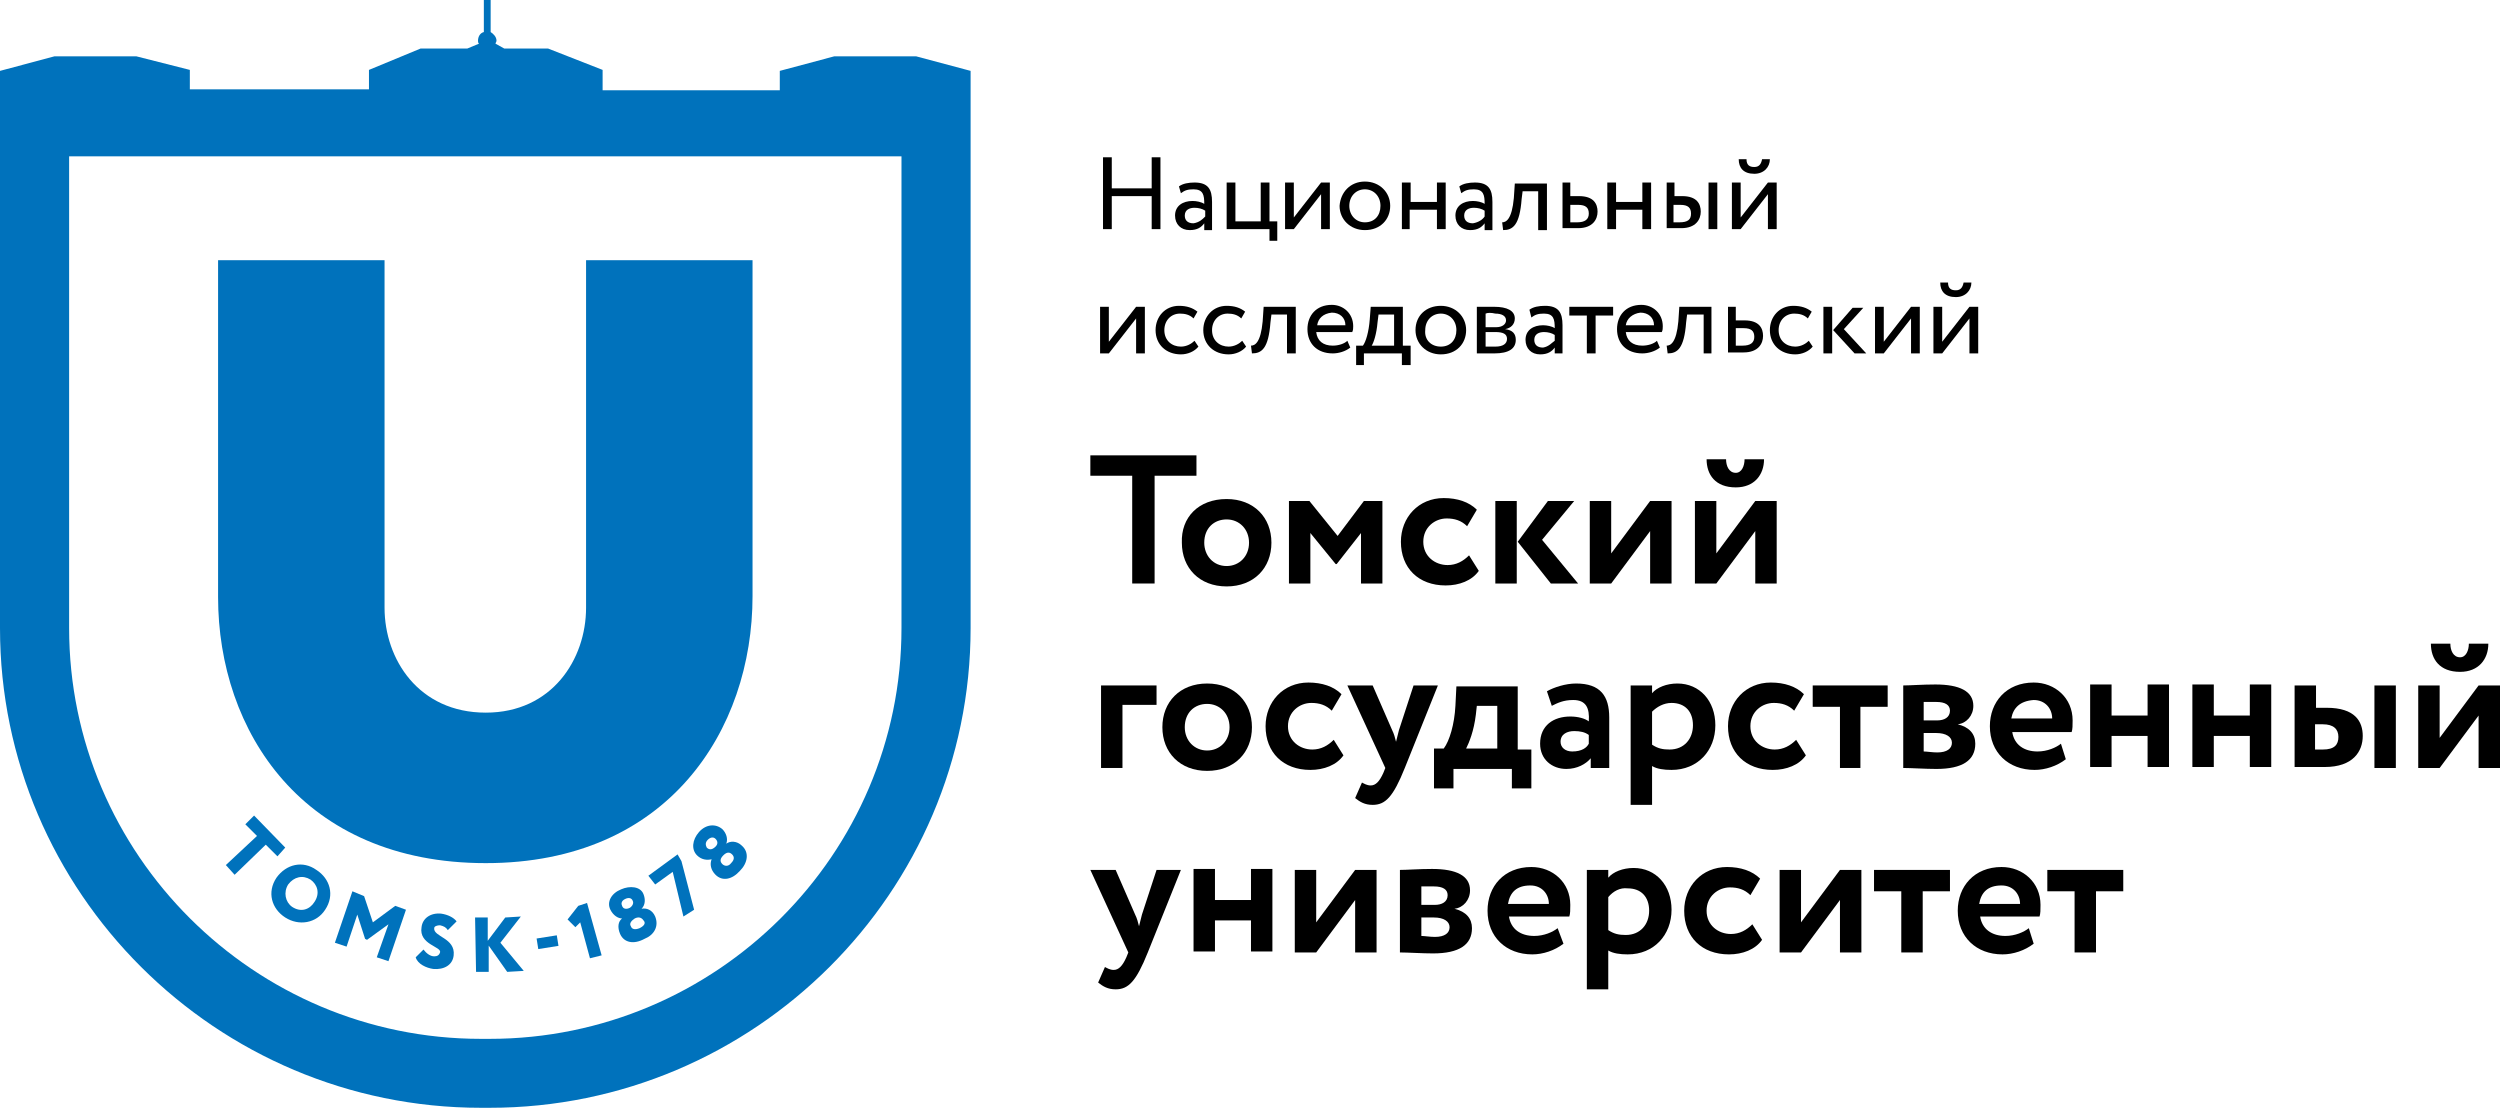 <?xml version="1.0" encoding="UTF-8"?> <svg xmlns="http://www.w3.org/2000/svg" width="450" height="200" viewBox="0 0 450 200" fill="none"> <path d="M39.254 107.478V46.836H69.219V109.401C69.219 118.663 75.352 128.275 87.443 128.275C99.359 128.275 105.492 118.663 105.492 109.401V46.836H135.457V107.304C135.457 131.421 120.212 155.363 87.443 155.363C54.499 155.363 39.254 131.595 39.254 107.478Z" fill="#0072BC"></path> <path d="M164.896 10.136H150.176L140.363 12.758V16.253H108.47V12.583L98.657 8.738H90.772L89.194 7.864C89.194 7.689 89.37 7.515 89.37 7.34C89.37 6.641 88.844 6.117 88.318 5.767V0H87.092V5.767C86.391 5.942 86.04 6.641 86.04 7.34C86.04 7.515 86.04 7.689 86.215 7.864L84.113 8.738H75.701L66.414 12.583V16.078H34.171V12.583L24.533 10.136H9.813L0 12.758V113.07C0 160.605 38.902 199.402 86.566 199.402H88.143C135.807 199.402 174.709 160.605 174.709 113.07V12.758L164.896 10.136ZM162.267 113.07C162.267 153.79 128.973 186.994 88.143 186.994H86.566C45.736 186.994 12.442 153.79 12.442 113.07V28.137H162.267V113.07Z" fill="#0072BC"></path> <path d="M196.263 81.963H215.363V85.633H207.828V105.031H203.798V85.633H196.263V81.963Z" fill="black"></path> <path d="M220.796 89.827C225.702 89.827 228.856 93.148 228.856 97.691C228.856 102.235 225.702 105.556 220.796 105.556C215.889 105.556 212.735 102.235 212.735 97.691C212.56 93.148 215.714 89.827 220.796 89.827ZM220.796 101.886C223.074 101.886 224.826 100.138 224.826 97.691C224.826 95.245 223.074 93.497 220.796 93.497C218.518 93.497 216.765 95.07 216.765 97.691C216.765 99.963 218.342 101.886 220.796 101.886Z" fill="black"></path> <path d="M235.691 90.176L240.773 96.468L245.504 90.176H248.834V105.031H244.979V95.944L240.598 101.536H240.423L235.866 95.944V105.031H232.011V90.176H235.691Z" fill="black"></path> <path d="M266.181 102.759C264.955 104.507 262.677 105.381 260.223 105.381C255.317 105.381 252.163 102.235 252.163 97.517C252.163 93.148 255.317 89.652 259.873 89.652C262.326 89.652 264.429 90.351 265.831 91.749L264.079 94.721C263.027 93.672 261.801 93.322 260.399 93.322C258.296 93.322 256.193 94.895 256.193 97.517C256.193 100.138 258.296 101.711 260.574 101.711C262.151 101.711 263.378 101.012 264.429 99.963L266.181 102.759Z" fill="black"></path> <path d="M269.16 90.177H273.016V105.031H269.16V90.177ZM277.572 97.167L284.055 105.031H279.149L273.191 97.517L278.623 90.177H283.354L277.572 97.167Z" fill="black"></path> <path d="M286.159 105.031V90.176H290.014V99.614L297.024 90.176H300.879V105.031H297.024V95.594L290.014 105.031H286.159Z" fill="black"></path> <path d="M305.085 105.032V90.177H308.94V99.614L315.949 90.177H319.804V105.032H315.949V95.594L308.94 105.032H305.085ZM310.692 82.662C310.692 83.886 311.218 85.109 312.444 85.109C313.496 85.109 314.022 83.886 314.022 82.662H317.526C317.526 85.458 315.774 87.73 312.444 87.73C308.765 87.73 307.187 85.458 307.187 82.662H310.692Z" fill="black"></path> <path d="M198.189 123.381H208.178V126.876H202.044V138.236H198.189V123.381Z" fill="black"></path> <path d="M217.289 123.032C222.196 123.032 225.35 126.352 225.35 130.896C225.35 135.44 222.196 138.76 217.289 138.76C212.382 138.76 209.228 135.44 209.228 130.896C209.228 126.352 212.382 123.032 217.289 123.032ZM217.289 135.09C219.567 135.09 221.319 133.343 221.319 130.896C221.319 128.449 219.567 126.702 217.289 126.702C215.011 126.702 213.259 128.275 213.259 130.896C213.259 133.343 215.011 135.09 217.289 135.09Z" fill="black"></path> <path d="M241.823 135.964C240.596 137.711 238.318 138.585 235.865 138.585C230.958 138.585 227.804 135.44 227.804 130.721C227.804 126.352 230.958 122.857 235.514 122.857C237.967 122.857 240.07 123.556 241.472 124.954L239.72 127.925C238.668 126.876 237.442 126.527 236.04 126.527C233.937 126.527 231.834 128.1 231.834 130.721C231.834 133.342 233.937 134.915 236.215 134.915C237.792 134.915 239.019 134.216 240.07 133.168L241.823 135.964Z" fill="black"></path> <path d="M252.863 138.236C250.76 143.479 249.358 144.877 247.08 144.877C245.678 144.877 244.802 144.352 243.926 143.653L245.153 140.857C245.503 141.032 246.029 141.381 246.73 141.381C247.606 141.381 248.307 140.682 249.008 139.11L249.358 138.236L242.524 123.381H247.08L250.585 131.42C250.935 132.119 251.111 132.818 251.286 133.517C251.461 132.818 251.636 132.119 251.812 131.42L254.44 123.381H258.821L252.863 138.236Z" fill="black"></path> <path d="M257.944 134.74H259.872C260.923 133.342 261.799 130.371 261.975 127.051L262.15 123.556H273.19V134.915H275.643V141.906H272.138V138.41H261.624V141.906H258.119V134.74H257.944ZM263.902 134.74H269.51V127.051H265.83L265.655 128.624C265.304 131.595 264.428 133.692 263.902 134.74Z" fill="black"></path> <path d="M278.447 124.43C279.673 123.731 281.776 123.031 283.704 123.031C288.085 123.031 289.662 125.303 289.662 129.148V138.236H286.332V136.488C285.456 137.537 283.879 138.41 281.951 138.41C279.323 138.41 277.22 136.663 277.22 133.867C277.22 130.546 279.673 128.973 282.652 128.973C284.054 128.973 285.281 129.323 285.982 129.847C286.157 127.401 285.456 126.002 283.178 126.002C281.426 126.002 280.374 126.527 279.323 127.051L278.447 124.43ZM285.982 133.867V132.294C285.281 131.77 284.405 131.595 283.353 131.595C282.127 131.595 280.9 132.119 280.9 133.517C280.9 134.566 281.776 135.265 283.003 135.265C284.755 135.265 285.631 134.566 285.982 133.867Z" fill="black"></path> <path d="M293.517 123.381H297.372V124.779C298.248 123.731 300 123.031 301.928 123.031C305.958 123.031 308.762 126.177 308.762 130.546C308.762 135.09 305.608 138.585 300.877 138.585C299.475 138.585 298.248 138.41 297.372 137.886V144.877H293.517V123.381ZM297.372 128.1V134.041C298.423 134.74 299.3 134.915 300.526 134.915C303.155 134.915 304.732 132.993 304.732 130.546C304.732 128.1 303.33 126.527 300.877 126.527C299.475 126.527 298.248 127.226 297.372 128.1Z" fill="black"></path> <path d="M325.059 135.964C323.832 137.711 321.554 138.585 319.101 138.585C314.194 138.585 311.04 135.44 311.04 130.721C311.04 126.352 314.194 122.857 318.751 122.857C321.204 122.857 323.307 123.556 324.709 124.954L322.956 127.925C321.905 126.876 320.678 126.527 319.276 126.527C317.173 126.527 315.071 128.1 315.071 130.721C315.071 133.342 317.173 134.915 319.452 134.915C321.029 134.915 322.255 134.216 323.307 133.168L325.059 135.964Z" fill="black"></path> <path d="M326.287 123.381H339.78V127.226H334.873V138.236H331.193V127.226H326.287V123.381Z" fill="black"></path> <path d="M342.583 123.381C343.81 123.381 346.088 123.206 348.366 123.206C352.747 123.206 355.2 124.429 355.2 127.051C355.2 128.798 353.974 130.197 352.396 130.371C354.499 130.896 355.551 132.119 355.551 133.867C355.551 136.837 353.273 138.41 348.541 138.41C346.614 138.41 343.985 138.236 342.583 138.236V123.381ZM346.263 126.352V129.672H348.716C349.943 129.672 350.994 129.148 350.994 127.925C350.994 126.876 350.118 126.352 348.541 126.352C347.84 126.352 346.789 126.352 346.263 126.352ZM346.263 131.944V135.265C346.789 135.265 347.84 135.439 348.716 135.439C350.469 135.439 351.345 134.74 351.345 133.692C351.345 132.643 350.294 131.944 348.541 131.944H346.263Z" fill="black"></path> <path d="M371.846 136.663C370.269 137.886 368.166 138.585 366.238 138.585C361.507 138.585 358.177 135.44 358.177 130.721C358.177 126.352 361.156 122.857 366.063 122.857C369.918 122.857 373.072 125.653 373.072 129.672C373.072 130.546 373.072 131.245 372.897 131.77H362.208C362.558 134.041 364.311 135.265 366.764 135.265C368.516 135.265 370.093 134.566 370.969 133.867L371.846 136.663ZM362.033 129.323H369.392C369.392 127.575 368.166 126.002 366.063 126.002C363.61 126.177 362.383 127.401 362.033 129.323Z" fill="black"></path> <path d="M386.565 132.468H380.082V138.061H376.227V123.206H380.082V128.798H386.565V123.206H390.421V138.061H386.565V132.468Z" fill="black"></path> <path d="M404.967 132.468H398.484V138.061H394.628V123.206H398.484V128.798H404.967V123.206H408.822V138.061H404.967V132.468Z" fill="black"></path> <path d="M413.028 123.381H416.883V127.401H418.81C423.892 127.401 425.294 129.847 425.294 132.469C425.294 135.265 423.542 138.061 418.46 138.061H413.028V123.381ZM416.708 130.372V134.915H418.109C420.212 134.915 420.913 134.042 420.913 132.643C420.913 131.245 420.037 130.372 418.109 130.372H416.708ZM427.397 123.381H431.252V138.236H427.397V123.381Z" fill="black"></path> <path d="M435.282 138.236V123.381H439.137V132.818L446.146 123.381H450.001V138.236H446.146V128.799L439.137 138.236H435.282ZM441.064 115.866C441.064 117.09 441.59 118.313 442.817 118.313C443.868 118.313 444.394 117.09 444.394 115.866H447.899C447.899 118.662 446.146 120.934 442.817 120.934C439.137 120.934 437.56 118.662 437.56 115.866H441.064Z" fill="black"></path> <path d="M206.602 171.441C204.499 176.683 203.097 178.081 200.819 178.081C199.417 178.081 198.541 177.557 197.665 176.858L198.891 174.062C199.242 174.237 199.767 174.586 200.468 174.586C201.345 174.586 202.045 173.887 202.746 172.314L203.097 171.441L196.263 156.586H200.819L204.324 164.625C204.674 165.324 204.849 166.023 205.024 166.722C205.2 166.023 205.375 165.324 205.55 164.625L208.179 156.586H212.56L206.602 171.441Z" fill="black"></path> <path d="M225.177 165.673H218.694V171.266H214.838V156.411H218.694V162.003H225.177V156.411H229.032V171.266H225.177V165.673Z" fill="black"></path> <path d="M233.061 171.441V156.586H236.916V166.023L243.926 156.586H247.781V171.441H243.926V162.003L236.916 171.441H233.061Z" fill="black"></path> <path d="M251.987 156.586C253.214 156.586 255.492 156.411 257.77 156.411C262.151 156.411 264.604 157.634 264.604 160.256C264.604 162.003 263.378 163.402 261.801 163.576C263.903 164.101 264.955 165.324 264.955 167.072C264.955 170.042 262.677 171.615 257.945 171.615C256.018 171.615 253.389 171.441 251.987 171.441V156.586ZM255.843 159.557V162.877H258.296C259.522 162.877 260.574 162.353 260.574 161.13C260.574 160.081 259.698 159.557 258.121 159.557C257.244 159.557 256.193 159.557 255.843 159.557ZM255.843 165.149V168.47C256.368 168.47 257.42 168.644 258.296 168.644C260.048 168.644 260.924 167.945 260.924 166.897C260.924 165.848 259.873 165.149 258.121 165.149H255.843Z" fill="black"></path> <path d="M281.426 169.868C279.848 171.091 277.746 171.79 275.818 171.79C271.087 171.79 267.757 168.644 267.757 163.926C267.757 159.557 270.736 156.062 275.643 156.062C279.498 156.062 282.652 158.858 282.652 162.877C282.652 163.751 282.652 164.45 282.477 164.974H271.612C271.963 167.246 273.715 168.47 276.168 168.47C277.921 168.47 279.498 167.771 280.374 167.072L281.426 169.868ZM271.437 162.703H278.797C278.797 160.955 277.57 159.382 275.468 159.382C273.014 159.382 271.788 160.605 271.437 162.703Z" fill="black"></path> <path d="M285.632 156.586H289.488V157.984C290.364 156.935 292.116 156.236 294.044 156.236C298.074 156.236 300.878 159.382 300.878 163.751C300.878 168.295 297.724 171.79 292.992 171.79C291.59 171.79 290.364 171.615 289.488 171.091V178.081H285.632V156.586ZM289.488 161.479V167.421C290.539 168.12 291.415 168.295 292.642 168.295C295.27 168.295 296.847 166.372 296.847 163.926C296.847 161.479 295.446 159.906 292.992 159.906C291.59 159.732 290.364 160.431 289.488 161.479Z" fill="black"></path> <path d="M317.175 169.169C315.948 170.916 313.67 171.79 311.217 171.79C306.31 171.79 303.156 168.644 303.156 163.926C303.156 159.557 306.31 156.062 310.866 156.062C313.319 156.062 315.422 156.761 316.824 158.159L315.072 161.13C314.02 160.081 312.794 159.732 311.392 159.732C309.289 159.732 307.186 161.304 307.186 163.926C307.186 166.547 309.289 168.12 311.567 168.12C313.144 168.12 314.371 167.421 315.422 166.372L317.175 169.169Z" fill="black"></path> <path d="M320.329 171.441V156.586H324.184V166.023L331.193 156.586H335.049V171.441H331.193V162.003L324.184 171.441H320.329Z" fill="black"></path> <path d="M350.994 156.586V160.431H346.087V171.441H342.232V160.431H337.325V156.586H350.994Z" fill="black"></path> <path d="M366.064 169.868C364.487 171.091 362.384 171.79 360.457 171.79C355.725 171.79 352.396 168.644 352.396 163.926C352.396 159.557 355.375 156.062 360.281 156.062C364.137 156.062 367.291 158.858 367.291 162.877C367.291 163.751 367.291 164.45 367.116 164.974H356.426C356.777 167.246 358.529 168.47 360.982 168.47C362.735 168.47 364.312 167.771 365.188 167.072L366.064 169.868ZM356.251 162.703H363.611C363.611 160.955 362.384 159.382 360.281 159.382C357.828 159.382 356.601 160.605 356.251 162.703Z" fill="black"></path> <path d="M382.187 156.586V160.431H377.28V171.441H373.425V160.431H368.518V156.586H382.187Z" fill="black"></path> <path d="M207.304 35.302H200.119V41.244H198.542V28.311H200.119V33.904H207.304V28.311H208.881V41.244H207.304V35.302Z" fill="black"></path> <path d="M212.21 33.554C212.911 33.03 213.962 32.855 215.014 32.855C217.467 32.855 218.168 34.078 218.168 36.35V41.418H216.766V40.195C216.24 40.894 215.54 41.418 214.138 41.418C212.561 41.418 211.509 40.37 211.509 38.797C211.509 37.049 212.911 36.176 214.663 36.176C215.364 36.176 216.24 36.35 216.766 36.7C216.766 35.127 216.591 34.078 214.839 34.078C213.787 34.078 213.262 34.253 212.561 34.778L212.21 33.554ZM216.941 38.972V37.923C216.416 37.574 215.715 37.399 215.014 37.399C214.138 37.399 213.261 37.748 213.261 38.797C213.261 39.671 213.787 40.195 214.839 40.195C215.89 40.02 216.416 39.496 216.941 38.972Z" fill="black"></path> <path d="M220.797 32.855H222.374V39.846H226.93V32.855H228.507V39.846H229.909V43.341H228.507V41.244H220.797V32.855Z" fill="black"></path> <path d="M231.311 41.244V32.855H232.889V39.147L237.795 32.855H239.372V41.244H237.795V34.952L232.889 41.244H231.311Z" fill="black"></path> <path d="M245.68 32.68C248.308 32.68 250.236 34.603 250.236 37.049C250.236 39.496 248.484 41.418 245.68 41.418C243.051 41.418 241.124 39.496 241.124 37.049C241.299 34.603 243.051 32.68 245.68 32.68ZM245.68 40.02C247.432 40.02 248.484 38.797 248.484 37.049C248.484 35.302 247.257 34.078 245.68 34.078C244.103 34.078 242.876 35.302 242.876 37.049C242.876 38.797 244.103 40.02 245.68 40.02Z" fill="black"></path> <path d="M253.741 37.748V41.244H252.34V32.855H253.917V36.35H258.648V32.855H260.225V41.244H258.648V37.748H253.741Z" fill="black"></path> <path d="M262.677 33.554C263.378 33.03 264.429 32.855 265.481 32.855C267.934 32.855 268.635 34.079 268.635 36.35V41.419H267.233V40.195C266.707 40.894 266.006 41.419 264.605 41.419C263.027 41.419 261.976 40.37 261.976 38.797C261.976 37.05 263.378 36.176 265.13 36.176C265.831 36.176 266.707 36.35 267.233 36.7C267.233 35.127 267.058 34.079 265.305 34.079C264.254 34.079 263.728 34.253 263.027 34.778L262.677 33.554ZM267.233 38.972V37.923C266.707 37.574 266.006 37.399 265.305 37.399C264.429 37.399 263.553 37.748 263.553 38.797C263.553 39.671 264.079 40.195 265.13 40.195C266.182 40.02 266.883 39.496 267.233 38.972Z" fill="black"></path> <path d="M277.048 34.428H274.069L273.894 35.826C273.543 40.544 272.316 41.418 270.564 41.418L270.389 40.02C271.09 40.02 272.141 39.496 272.492 35.651L272.667 33.03H278.45V41.418H276.873V34.428H277.048Z" fill="black"></path> <path d="M281.077 32.855H282.654V35.302H284.232C286.86 35.302 287.561 36.7 287.561 38.098C287.561 39.496 286.685 41.069 284.056 41.069H281.253V32.855H281.077ZM282.654 36.875V40.02H283.881C285.283 40.02 285.984 39.496 285.984 38.447C285.984 37.399 285.458 36.875 284.056 36.875H282.654Z" fill="black"></path> <path d="M295.623 37.748H290.891V41.244H289.314V32.855H290.891V36.35H295.623V32.855H297.2V41.244H295.623V37.748Z" fill="black"></path> <path d="M299.827 32.855H301.405V35.302H302.806C305.435 35.302 306.136 36.7 306.136 38.098C306.136 39.496 305.26 41.069 302.631 41.069H300.003V32.855H299.827ZM301.229 36.875V40.02H302.281C303.858 40.02 304.383 39.496 304.383 38.447C304.383 37.399 303.858 36.875 302.456 36.875H301.229ZM307.538 32.855H309.115V41.244H307.538V32.855Z" fill="black"></path> <path d="M311.742 41.243V32.855H313.32V39.146L318.226 32.855H319.803V41.243H318.226V34.952L313.32 41.243H311.742ZM314.371 28.661C314.371 29.709 314.897 30.059 315.773 30.059C316.649 30.059 316.999 29.535 317.175 28.661H318.577C318.577 30.059 317.525 31.282 315.773 31.282C313.845 31.282 312.969 30.233 312.969 28.661H314.371Z" fill="black"></path> <path d="M198.015 63.613V55.224H199.592V61.516L204.499 55.224H206.076V63.613H204.499V57.322L199.592 63.613H198.015Z" fill="black"></path> <path d="M215.715 62.39C215.014 63.264 213.787 63.788 212.56 63.788C209.932 63.788 208.004 62.041 208.004 59.419C208.004 56.972 209.757 55.05 212.21 55.05C213.612 55.05 214.663 55.4 215.539 56.099L214.838 57.322C214.137 56.623 213.261 56.448 212.385 56.448C210.808 56.448 209.581 57.671 209.581 59.419C209.581 61.341 210.983 62.39 212.56 62.39C213.612 62.39 214.488 61.866 215.014 61.341L215.715 62.39Z" fill="black"></path> <path d="M224.301 62.39C223.6 63.264 222.373 63.788 221.147 63.788C218.518 63.788 216.591 62.041 216.591 59.419C216.591 56.972 218.343 55.05 220.796 55.05C222.198 55.05 223.25 55.4 224.126 56.099L223.425 57.322C222.724 56.623 221.848 56.448 220.972 56.448C219.394 56.448 218.168 57.671 218.168 59.419C218.168 61.341 219.57 62.39 221.147 62.39C222.198 62.39 223.074 61.866 223.6 61.341L224.301 62.39Z" fill="black"></path> <path d="M231.836 56.622H228.857L228.682 58.02C228.331 62.739 227.105 63.613 225.352 63.613L225.177 62.215C225.878 62.215 226.929 61.691 227.28 57.846L227.455 55.224H233.238V63.613H231.661V56.622H231.836Z" fill="black"></path> <path d="M243.05 62.564C242.174 63.264 240.948 63.613 239.896 63.613C237.092 63.613 235.34 61.865 235.34 59.244C235.34 56.797 236.917 54.875 239.721 54.875C241.824 54.875 243.576 56.448 243.576 58.72C243.576 59.069 243.576 59.419 243.401 59.768H236.917C237.092 61.341 238.144 62.215 239.896 62.215C240.948 62.215 241.999 61.865 242.525 61.341L243.05 62.564ZM237.092 58.545H242.174C242.174 57.147 241.123 56.273 239.721 56.273C238.144 56.448 237.268 57.322 237.092 58.545Z" fill="black"></path> <path d="M245.329 62.215C245.855 61.516 246.381 59.768 246.556 57.496L246.731 55.224H252.514V62.215H253.916V65.71H252.339V63.613H245.505V65.71H244.103V62.215H245.329ZM246.906 62.215H250.937V56.622H248.133L247.958 58.02C247.783 60.118 247.257 61.691 246.906 62.215Z" fill="black"></path> <path d="M259.347 55.05C261.976 55.05 263.903 56.972 263.903 59.419C263.903 61.865 262.151 63.788 259.347 63.788C256.719 63.788 254.791 61.865 254.791 59.419C254.791 56.797 256.719 55.05 259.347 55.05ZM259.347 62.39C261.1 62.39 262.151 61.166 262.151 59.419C262.151 57.671 260.924 56.448 259.347 56.448C257.77 56.448 256.543 57.671 256.543 59.419C256.368 61.166 257.595 62.39 259.347 62.39Z" fill="black"></path> <path d="M266.006 55.224C266.707 55.224 267.758 55.224 268.985 55.224C271.263 55.224 272.665 55.923 272.665 57.322C272.665 58.37 271.964 59.069 270.913 59.244C272.315 59.419 272.84 60.118 272.84 61.166C272.84 62.739 271.614 63.613 268.985 63.613C267.934 63.613 266.707 63.613 265.831 63.613V55.224H266.006ZM267.408 56.448V58.895H269.336C270.387 58.895 271.088 58.37 271.088 57.671C271.088 56.797 270.212 56.448 269.16 56.448C268.459 56.273 267.759 56.273 267.408 56.448ZM267.408 59.768V62.39C267.934 62.39 268.459 62.39 269.16 62.39C270.562 62.39 271.263 61.865 271.263 60.992C271.263 60.118 270.562 59.768 269.16 59.768H267.408Z" fill="black"></path> <path d="M275.294 55.749C275.995 55.225 277.047 55.05 278.098 55.05C280.551 55.05 281.252 56.273 281.252 58.545V63.613H279.851V62.565C279.325 63.264 278.624 63.788 277.222 63.788C275.645 63.788 274.594 62.739 274.594 61.167C274.594 59.419 275.995 58.545 277.748 58.545C278.449 58.545 279.325 58.72 279.851 59.069C279.851 57.497 279.675 56.448 277.923 56.448C276.872 56.448 276.346 56.623 275.645 57.147L275.294 55.749ZM279.851 61.341V60.293C279.325 59.943 278.624 59.769 277.923 59.769C277.047 59.769 276.171 60.118 276.171 61.167C276.171 62.041 276.696 62.565 277.748 62.565C278.799 62.39 279.325 61.691 279.851 61.341Z" fill="black"></path> <path d="M290.363 55.224V56.797H287.209V63.613H285.632V56.797H282.477V55.224H290.363Z" fill="black"></path> <path d="M298.774 62.565C297.898 63.264 296.671 63.613 295.62 63.613C292.816 63.613 291.064 61.865 291.064 59.244C291.064 56.797 292.641 54.875 295.445 54.875C297.548 54.875 299.3 56.448 299.3 58.72C299.3 59.069 299.3 59.419 299.125 59.768H292.641C292.816 61.341 293.868 62.215 295.62 62.215C296.671 62.215 297.723 61.865 298.249 61.341L298.774 62.565ZM292.641 58.545H297.723C297.723 57.147 296.671 56.273 295.27 56.273C293.868 56.448 292.816 57.322 292.641 58.545Z" fill="black"></path> <path d="M306.659 56.622H303.68L303.505 58.02C303.155 62.739 301.928 63.613 300.176 63.613L300 62.215C300.701 62.215 301.753 61.691 302.103 57.846L302.278 55.224H308.061V63.613H306.659V56.622Z" fill="black"></path> <path d="M310.866 55.224H312.443V57.671H314.02C316.649 57.671 317.35 59.069 317.35 60.467C317.35 61.865 316.474 63.438 313.845 63.438H311.041V55.224H310.866ZM312.443 59.069V62.215H313.67C315.072 62.215 315.773 61.691 315.773 60.642C315.773 59.593 315.247 59.069 313.845 59.069H312.443Z" fill="black"></path> <path d="M326.287 62.39C325.586 63.264 324.359 63.788 323.133 63.788C320.504 63.788 318.577 62.04 318.577 59.419C318.577 56.972 320.329 55.05 322.782 55.05C324.184 55.05 325.235 55.399 326.112 56.098L325.411 57.322C324.71 56.623 323.834 56.448 322.957 56.448C321.38 56.448 320.154 57.671 320.154 59.419C320.154 61.341 321.556 62.39 323.133 62.39C324.184 62.39 325.06 61.865 325.586 61.341L326.287 62.39Z" fill="black"></path> <path d="M328.214 55.224H329.792V63.613H328.214V55.224ZM331.894 59.244L335.925 63.613H333.822L329.967 59.419L333.471 55.399H335.399L331.894 59.244Z" fill="black"></path> <path d="M337.502 63.613V55.224H339.079V61.516L343.986 55.224H345.563V63.613H343.986V57.322L339.079 63.613H337.502Z" fill="black"></path> <path d="M348.017 63.613V55.224H349.594V61.516L354.5 55.224H356.078V63.613H354.5V57.322L349.594 63.613H348.017ZM350.645 50.855C350.645 51.904 351.171 52.254 352.047 52.254C352.923 52.254 353.274 51.729 353.449 50.855H354.851C354.851 52.254 353.8 53.477 352.047 53.477C350.12 53.477 349.243 52.428 349.243 50.855H350.645Z" fill="black"></path> <path d="M45.735 146.799L51.343 152.566L49.941 154.139L47.838 152.042L42.231 157.46L40.654 155.712L46.261 150.469L44.158 148.372L45.735 146.799Z" fill="#0072BC"></path> <path d="M56.952 156.586C59.406 158.159 60.282 161.13 58.529 163.751C56.952 166.198 53.798 166.722 51.345 165.149C48.891 163.577 48.015 160.606 49.768 157.984C51.52 155.538 54.499 154.838 56.952 156.586ZM52.571 163.227C54.148 164.276 55.726 163.751 56.602 162.353C57.653 160.78 57.127 159.208 55.901 158.334C54.499 157.46 52.922 157.809 51.87 159.207C50.994 160.606 51.345 162.353 52.571 163.227Z" fill="#0072BC"></path> <path d="M63.436 160.431L65.539 161.305L67.116 166.023L71.146 163.052L73.074 163.751L69.92 173.014L67.817 172.315L69.92 166.373L66.064 169.169L65.714 168.994L64.312 164.625L62.385 170.392L60.282 169.693L63.436 160.431Z" fill="#0072BC"></path> <path d="M75.877 166.897C76.052 165.324 77.454 164.276 79.382 164.45C80.609 164.625 81.66 165.149 82.186 165.848L80.609 167.421C80.258 166.897 79.908 166.722 79.207 166.548C78.681 166.548 78.155 166.722 78.155 167.072C77.98 168.645 82.01 168.819 81.66 171.965C81.485 173.713 79.908 174.587 77.98 174.412C76.753 174.237 75.176 173.538 74.826 172.315L76.228 170.917C76.753 171.616 77.454 172.14 78.155 172.14C78.681 172.14 79.031 171.965 79.207 171.441C79.557 170.392 75.352 170.043 75.877 166.897Z" fill="#0072BC"></path> <path d="M85.514 165.149H87.793V169.343L90.947 165.149L93.751 164.974L90.071 169.693L94.276 174.761L91.297 174.936L87.968 170.217V174.936H85.69L85.514 165.149Z" fill="#0072BC"></path> <path d="M100.223 168.358L96.588 168.933L96.89 170.831L100.525 170.256L100.223 168.358Z" fill="#0072BC"></path> <path d="M104.089 163.052L105.666 162.528L108.295 171.965L106.192 172.489L104.44 166.023L103.564 166.897L102.162 165.499L104.089 163.052Z" fill="#0072BC"></path> <path d="M111.624 168.12C111.099 166.897 111.274 165.848 111.975 165.324C111.274 165.324 110.398 164.8 109.872 163.751C109.171 162.353 110.047 160.78 111.8 160.081C113.377 159.382 115.304 159.557 115.83 160.955C116.181 161.829 116.181 162.877 115.48 163.576C116.356 163.402 117.407 163.751 117.933 164.974C118.634 166.722 117.758 168.295 116.005 168.994C114.078 170.042 112.325 169.693 111.624 168.12ZM113.377 163.402C113.902 163.052 114.078 162.528 113.902 162.178C113.727 161.654 113.202 161.479 112.501 161.829C111.8 162.178 111.8 162.703 111.975 163.052C112.15 163.576 112.676 163.751 113.377 163.402ZM114.253 165.324C113.727 165.673 113.202 166.198 113.552 166.722C113.727 167.246 114.253 167.421 115.129 167.072C116.181 166.547 116.181 166.023 115.83 165.673C115.48 165.149 114.954 164.974 114.253 165.324Z" fill="#0072BC"></path> <path d="M116.706 157.634L121.963 153.79L122.664 155.013L124.942 163.751L123.015 164.974L121.087 156.935L117.933 159.207L116.706 157.634Z" fill="#0072BC"></path> <path d="M128.796 157.459C127.92 156.586 127.745 155.537 128.095 154.663C127.394 154.838 126.343 154.838 125.467 153.964C124.415 152.916 124.591 151.168 125.817 149.77C127.044 148.372 128.796 148.197 130.023 149.246C130.724 149.945 131.074 150.993 130.724 151.867C131.425 151.343 132.651 151.343 133.528 152.217C134.929 153.44 134.579 155.362 133.177 156.76C131.775 158.333 130.023 158.683 128.796 157.459ZM128.796 152.391C129.322 151.867 129.147 151.343 128.796 150.993C128.446 150.644 127.92 150.644 127.394 151.168C126.869 151.692 127.044 152.217 127.219 152.566C127.57 152.916 128.095 153.09 128.796 152.391ZM130.198 153.964C129.672 154.488 129.497 155.013 130.023 155.537C130.373 155.887 131.074 156.061 131.6 155.362C132.301 154.663 132.126 154.139 131.775 153.789C131.25 153.265 130.724 153.44 130.198 153.964Z" fill="#0072BC"></path> </svg> 